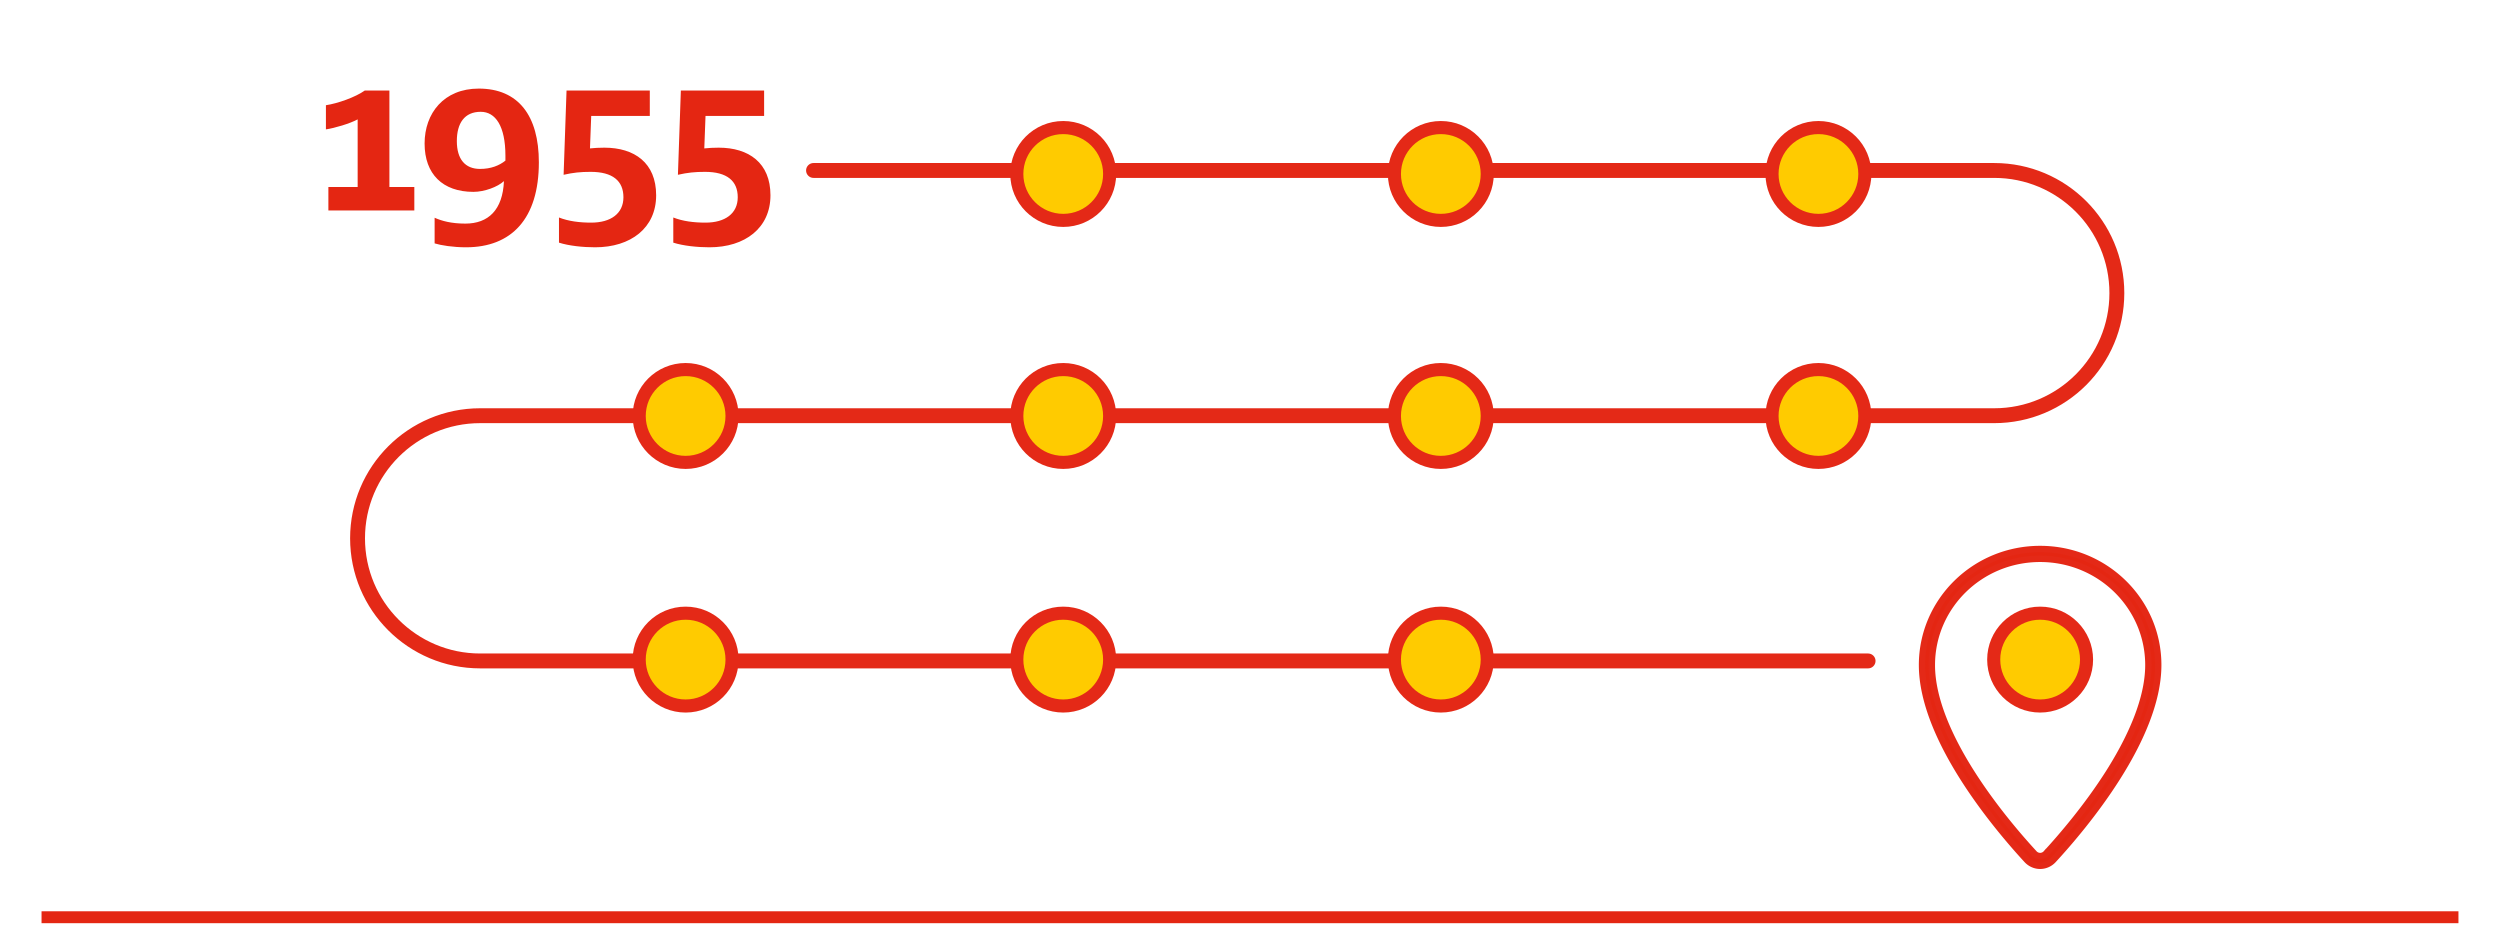 <svg xmlns="http://www.w3.org/2000/svg" width="279.999" height="106.666" viewBox="0 0 210 80"><path fill="#e42612" stroke="#e42917" stroke-miterlimit="10" stroke-width=".534" d="M162.276 55.862c0-4.914 4.056-8.919 9.094-8.919s9.094 4.005 9.094 8.919c0 2.842-1.447 6.061-3.302 9.002-1.84 2.909-4.005 5.421-5.281 6.81a.673.673 0 0 1-1.018 0c-1.281-1.39-3.446-3.902-5.286-6.81-1.855-2.935-3.302-6.159-3.302-9.002Zm9.095-9.746c-5.478 0-9.921 4.361-9.921 9.745 0 6.165 6.211 13.554 8.805 16.37.61.662 1.622.662 2.232 0 2.594-2.816 8.805-10.205 8.805-16.37 0-5.384-4.444-9.745-9.921-9.745Z"/><path fill="#e42612" d="M27.582 15.708h2.461v-5.681c-.635.349-1.948.738-2.666.841v-2.03c.984-.144 2.481-.677 3.262-1.231h2.071v8.101h2.093v1.969h-7.219v-1.969Zm11.571 5.065c-1.107 0-2.113-.165-2.645-.328v-2.154c.594.266 1.395.492 2.583.492 1.928 0 3.138-1.148 3.24-3.569-.533.492-1.641.903-2.563.903-2.584 0-4.102-1.497-4.102-4.06 0-2.544 1.62-4.615 4.552-4.615 3.323 0 5.046 2.277 5.046 6.194 0 4.737-2.297 7.137-6.112 7.137Zm1.231-11.382c-1.374 0-2.01.964-2.01 2.461 0 1.518.697 2.338 1.948 2.338.923 0 1.621-.287 2.133-.697v-.41c0-2.502-.841-3.691-2.072-3.691Zm9.605 11.382c-1.025 0-2.194-.123-3.035-.39V18.27c.779.308 1.702.431 2.707.431 1.641 0 2.707-.759 2.707-2.132s-.903-2.133-2.748-2.133c-.862 0-1.456.062-2.277.246l.246-7.076h6.994v2.132h-4.922l-.103 2.728c.349-.041.821-.062 1.21-.062 2.522 0 4.348 1.272 4.348 4 0 2.748-2.132 4.369-5.127 4.369m9.602 0c-1.025 0-2.194-.123-3.035-.39V18.27c.779.308 1.702.431 2.707.431 1.641 0 2.707-.759 2.707-2.132s-.903-2.133-2.748-2.133c-.862 0-1.456.062-2.277.246l.246-7.076h6.994v2.132h-4.922l-.103 2.728c.349-.041.821-.062 1.21-.062 2.522 0 4.348 1.272 4.348 4 0 2.748-2.133 4.369-5.127 4.369"/><path fill="none" stroke="#e42917" stroke-linecap="round" stroke-miterlimit="10" stroke-width="1.25" d="M156.92 55.519H40.334c-5.689 0-10.3-4.612-10.3-10.3s4.612-10.3 10.3-10.3h127.183c5.689 0 10.3-4.612 10.3-10.3s-4.612-10.3-10.3-10.3H68.336"/><circle cx="89.311" cy="14.614" r="3.899" fill="#ffcb00" stroke="#e42917" stroke-miterlimit="10" stroke-width="1.099"/><circle cx="121.03" cy="14.614" r="3.899" fill="#ffcb00" stroke="#e42917" stroke-miterlimit="10" stroke-width="1.099"/><circle cx="152.749" cy="14.614" r="3.899" fill="#ffcb00" stroke="#e42917" stroke-miterlimit="10" stroke-width="1.099"/><circle cx="152.749" cy="34.942" r="3.899" fill="#ffcb00" stroke="#e42917" stroke-miterlimit="10" stroke-width="1.099"/><g fill="#ffcb00" stroke="#e42917" stroke-miterlimit="10" stroke-width="1.099"><circle cx="57.592" cy="34.942" r="3.899"/><circle cx="89.311" cy="34.942" r="3.899"/><circle cx="121.03" cy="34.942" r="3.899"/></g><circle cx="57.592" cy="55.406" r="3.899" fill="#ffcb00" stroke="#e42917" stroke-miterlimit="10" stroke-width="1.099"/><circle cx="89.311" cy="55.406" r="3.899" fill="#ffcb00" stroke="#e42917" stroke-miterlimit="10" stroke-width="1.099"/><circle cx="121.03" cy="55.406" r="3.899" fill="#ffcb00" stroke="#e42917" stroke-miterlimit="10" stroke-width="1.099"/><circle cx="171.371" cy="55.406" r="3.899" fill="#ffcb00" stroke="#e42917" stroke-miterlimit="10" stroke-width="1.099"/><path fill="none" stroke="#e42612" d="M3.489 77.048H206.51"/></svg>